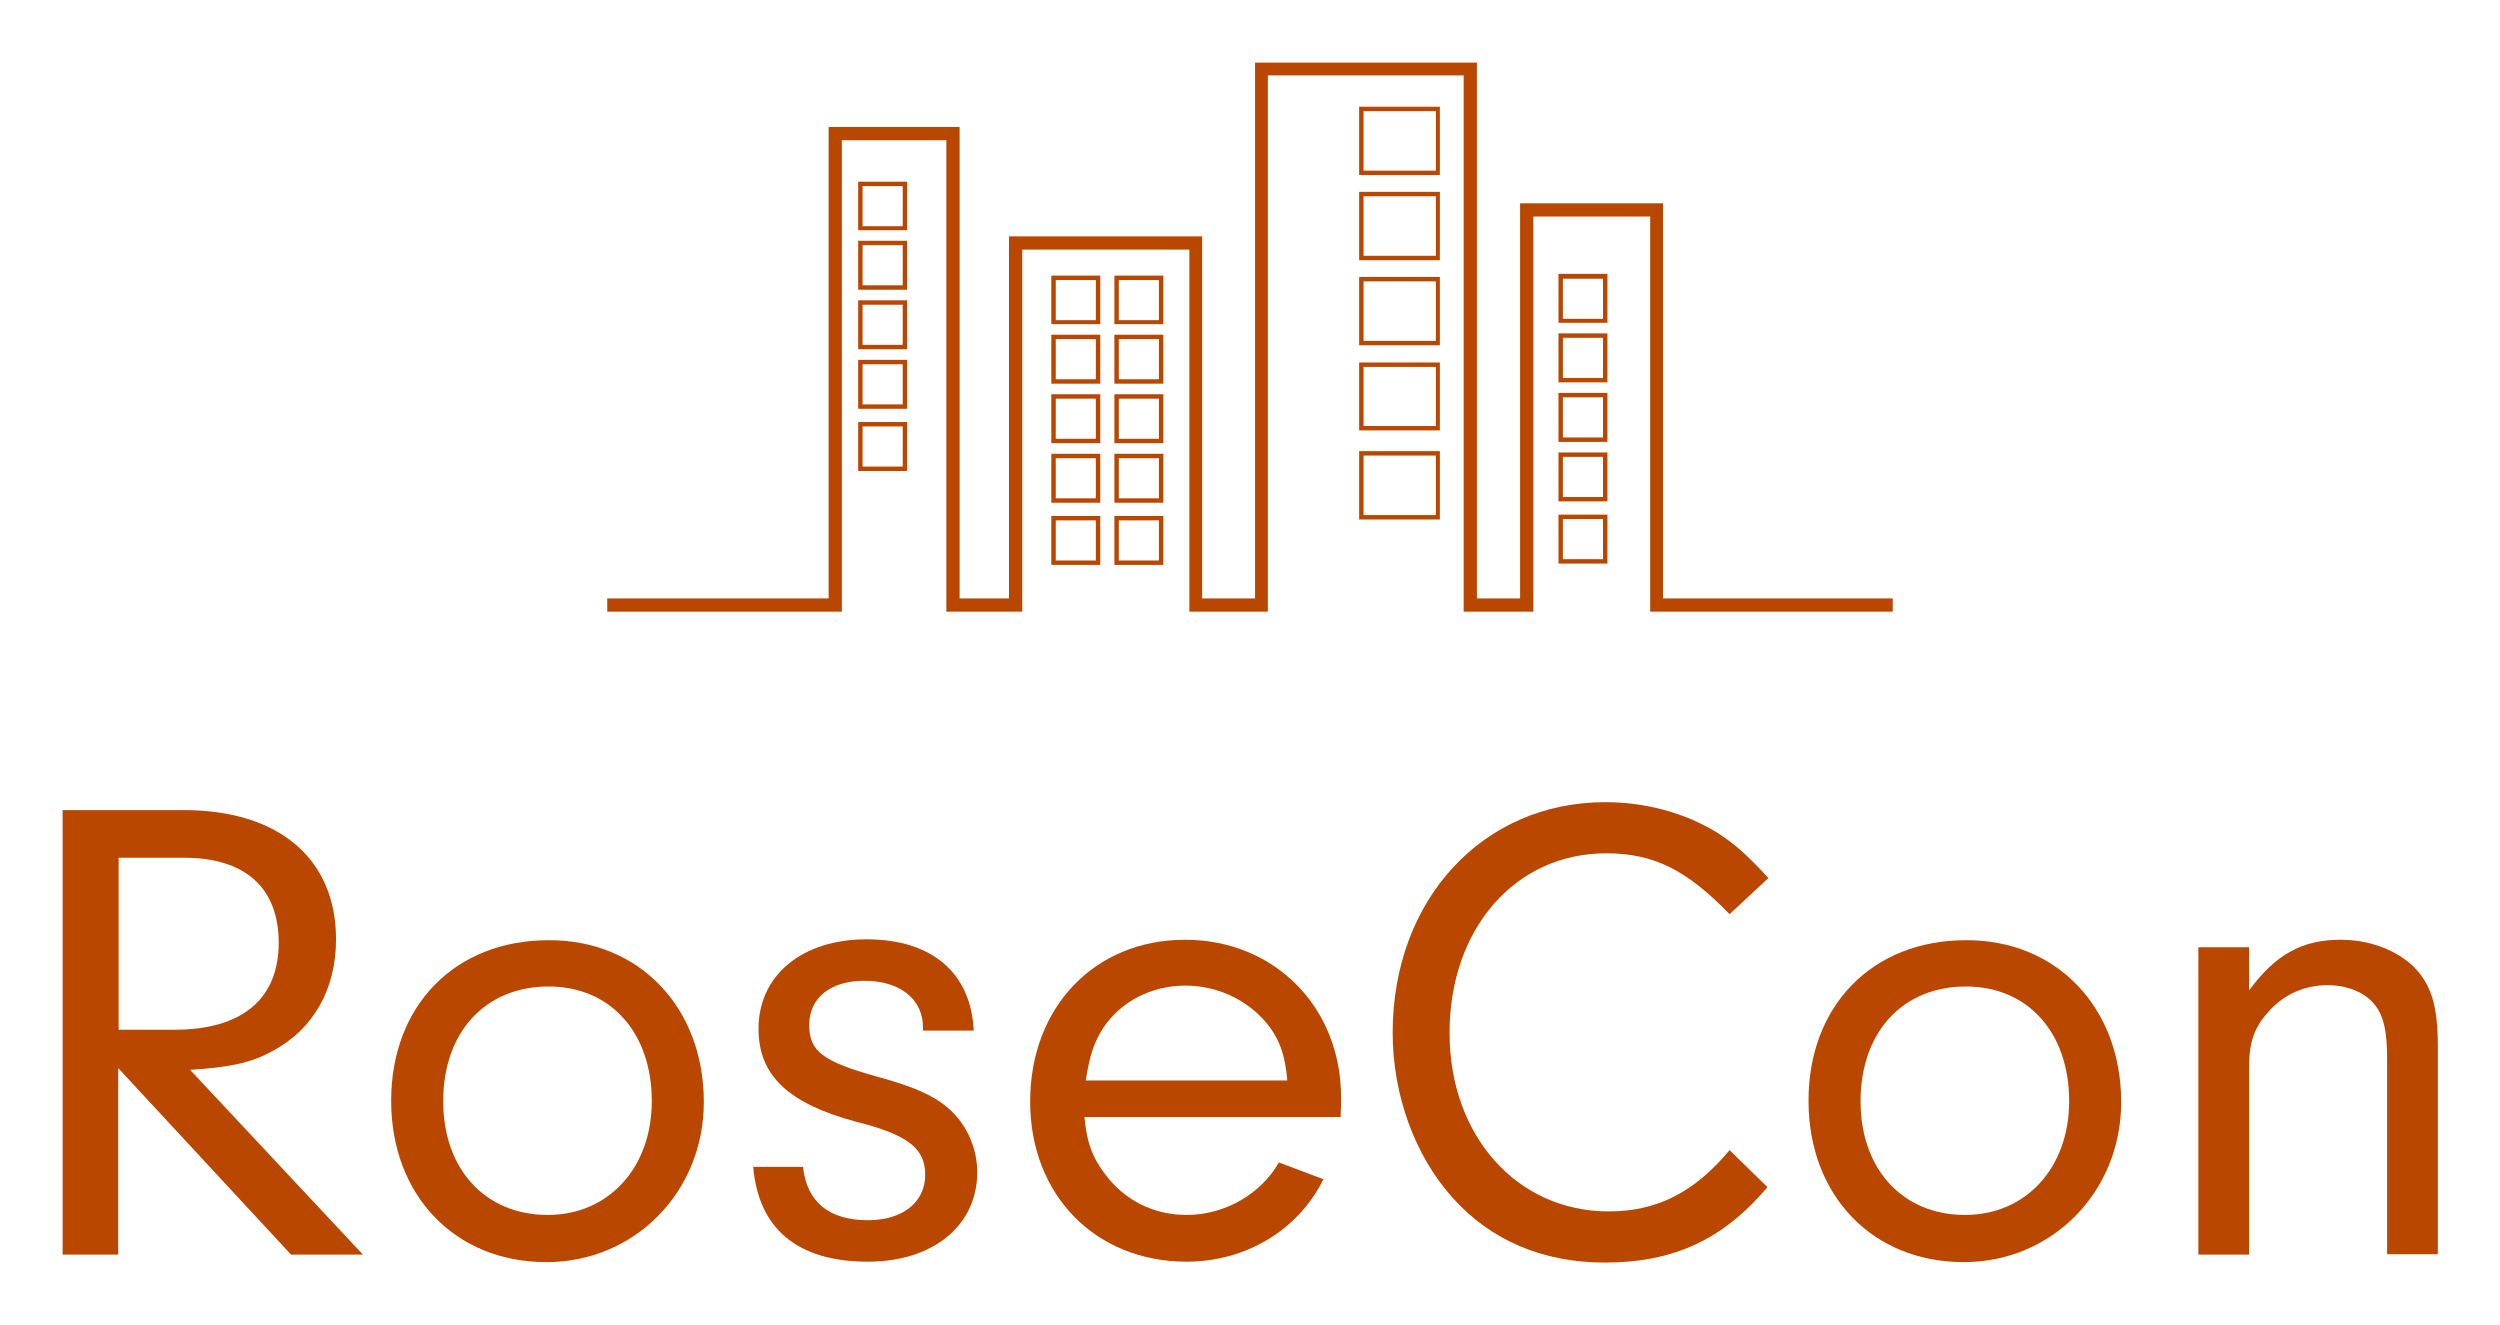 <?xml version="1.0" encoding="utf-8"?>
<!-- Generator: Adobe Illustrator 26.3.1, SVG Export Plug-In . SVG Version: 6.00 Build 0)  -->
<svg version="1.1" id="Layer_1" xmlns="http://www.w3.org/2000/svg" xmlns:xlink="http://www.w3.org/1999/xlink" x="0px" y="0px"
	 viewBox="0 0 566.9 300.5" style="enable-background:new 0 0 566.9 300.5;" xml:space="preserve">
<style type="text/css">
	.st0{fill:#B94700;}
</style>
<g>
	<g>
		<g>
			<path class="st0" d="M205.7,52.2h-11.1V41.2h11.1V52.2z M195.6,51.3h9.1v-9.1h-9.1V51.3z"/>
		</g>
		<g>
			<path class="st0" d="M205.7,65.7h-11.1V54.6h11.1V65.7z M195.6,64.7h9.1v-9.1h-9.1V64.7z"/>
		</g>
		<g>
			<path class="st0" d="M205.7,79.2h-11.1V68.1h11.1V79.2z M195.6,78.2h9.1v-9.1h-9.1V78.2z"/>
		</g>
		<g>
			<path class="st0" d="M205.7,92.7h-11.1V81.6h11.1V92.7z M195.6,91.7h9.1v-9.1h-9.1V91.7z"/>
		</g>
		<g>
			<path class="st0" d="M205.7,106.8h-11.1V95.7h11.1V106.8z M195.6,105.8h9.1v-9.1h-9.1V105.8z"/>
		</g>
		<g>
			<path class="st0" d="M364.5,73.2h-11.1V62.1h11.1V73.2z M354.4,72.3h9.1v-9.1h-9.1V72.3z"/>
		</g>
		<g>
			<path class="st0" d="M364.5,86.7h-11.1V75.6h11.1V86.7z M354.4,85.7h9.1v-9.1h-9.1V85.7z"/>
		</g>
		<g>
			<path class="st0" d="M364.5,100.2h-11.1V89.1h11.1V100.2z M354.4,99.2h9.1v-9.1h-9.1V99.2z"/>
		</g>
		<g>
			<path class="st0" d="M364.5,113.7h-11.1v-11.1h11.1V113.7z M354.4,112.7h9.1v-9.1h-9.1V112.7z"/>
		</g>
		<g>
			<path class="st0" d="M364.5,127.8h-11.1v-11.1h11.1V127.8z M354.4,126.8h9.1v-9.1h-9.1V126.8z"/>
		</g>
		<g>
			<path class="st0" d="M326.5,39.7h-18.3V24.2h18.3V39.7z M309.2,38.7h16.4V25.2h-16.4V38.7z"/>
		</g>
		<g>
			<path class="st0" d="M326.5,59h-18.3V43.5h18.3V59z M309.2,58h16.4V44.5h-16.4V58z"/>
		</g>
		<g>
			<path class="st0" d="M326.5,78.3h-18.3V62.8h18.3V78.3z M309.2,77.3h16.4V63.8h-16.4V77.3z"/>
		</g>
		<g>
			<path class="st0" d="M326.5,97.6h-18.3V82.2h18.3V97.6z M309.2,96.6h16.4V83.2h-16.4V96.6z"/>
		</g>
		<g>
			<path class="st0" d="M326.5,117.8h-18.3v-15.5h18.3V117.8z M309.2,116.8h16.4v-13.5h-16.4V116.8z"/>
		</g>
		<g>
			<path class="st0" d="M263.8,73.5h-11.1V62.5h11.1V73.5z M253.7,72.6h9.1v-9.1h-9.1V72.6z"/>
		</g>
		<g>
			<path class="st0" d="M263.8,87h-11.1V75.9h11.1V87z M253.7,86h9.1v-9.1h-9.1V86z"/>
		</g>
		<g>
			<path class="st0" d="M263.8,100.5h-11.1V89.4h11.1V100.5z M253.7,99.5h9.1v-9.1h-9.1V99.5z"/>
		</g>
		<g>
			<path class="st0" d="M263.8,114h-11.1v-11.1h11.1V114z M253.7,113h9.1v-9.1h-9.1V113z"/>
		</g>
		<g>
			<path class="st0" d="M263.8,128.1h-11.1V117h11.1V128.1z M253.7,127.1h9.1V118h-9.1V127.1z"/>
		</g>
		<g>
			<path class="st0" d="M249.5,73.5h-11.1V62.5h11.1V73.5z M239.4,72.6h9.1v-9.1h-9.1V72.6z"/>
		</g>
		<g>
			<path class="st0" d="M249.5,87h-11.1V75.9h11.1V87z M239.4,86h9.1v-9.1h-9.1V86z"/>
		</g>
		<g>
			<path class="st0" d="M249.5,100.5h-11.1V89.4h11.1V100.5z M239.4,99.5h9.1v-9.1h-9.1V99.5z"/>
		</g>
		<g>
			<path class="st0" d="M249.5,114h-11.1v-11.1h11.1V114z M239.4,113h9.1v-9.1h-9.1V113z"/>
		</g>
		<g>
			<path class="st0" d="M249.5,128.1h-11.1V117h11.1V128.1z M239.4,127.1h9.1V118h-9.1V127.1z"/>
		</g>
		<polygon class="st0" points="377.1,135.7 377.1,46.1 344.7,46.1 344.7,135.7 334.9,135.7 334.9,14.2 284.6,14.2 284.6,135.7 
			272.6,135.7 272.6,53.6 228.8,53.6 228.8,135.7 217.6,135.7 217.6,28.8 187.9,28.8 187.9,135.7 137.7,135.7 137.7,138.7 
			187.9,138.7 190.9,138.7 190.9,135.7 190.9,132.6 190.9,31.8 214.6,31.8 214.6,132.6 214.6,135.7 214.6,138.7 217.6,138.7 
			228.8,138.7 231.8,138.7 231.8,135.7 231.8,131.1 231.8,56.6 269.7,56.6 269.7,131.1 269.7,135.7 269.7,138.7 272.6,138.7 
			284.6,138.7 287.5,138.7 287.5,135.7 287.5,127.1 287.5,17.1 331.9,17.1 331.9,127.1 331.9,135.7 331.9,138.7 334.9,138.7 
			344.7,138.7 347.7,138.7 347.7,135.7 347.7,133.1 347.7,49.1 374.2,49.1 374.2,133.1 374.2,135.7 374.2,138.7 377.1,138.7 
			429.2,138.7 429.2,135.7 		"/>
	</g>
	<g>
		<path class="st0" d="M26.9,284.5H14.2V183.7h27.5c21.5,0,34.5,11,34.5,29.3c0,11.3-5.1,20.4-14.5,25.4c-4.8,2.6-9.4,3.6-18.6,4.2
			l39.2,41.9H66l-39.2-42.3V284.5z M39.6,233.5c15.3,0,23.6-7,23.6-19.7c0-12.5-7.6-19.3-21.5-19.3H26.9v39H39.6z"/>
		<path class="st0" d="M159.6,249.9c0,20.4-15.7,36.3-35.7,36.3c-20.7,0-35.2-15.1-35.2-36.6c0-21.6,14.5-36.4,35.7-36.4
			C144.9,213.1,159.6,228.4,159.6,249.9z M100.5,249.7c0,15.4,9.5,25.8,23.7,25.8c13.8,0,23.6-10.7,23.6-25.8c0-15.6-9.4-26-23.4-26
			C110,223.7,100.5,234.1,100.5,249.7z"/>
		<path class="st0" d="M209.3,233.8v-0.8c0-6.5-5.3-10.6-13.3-10.6c-7.7,0-12.5,3.9-12.5,10c0,6,3,8.3,15.6,11.8
			c8.9,2.4,13.6,4.7,16.9,8c3.5,3.5,5.6,8.5,5.6,13.6c0,12.1-10,20.3-24.8,20.3c-15.9,0-24.8-7.4-26-21.5h11.3
			c0.8,7.9,5.9,12.1,14.7,12.1c7.9,0,13-4.1,13-10.3c0-6-3.9-9.1-15.9-12.1c-15.1-4.1-21.9-10.4-21.9-21c0-12.1,9.8-20.3,24.5-20.3
			c14.8,0,23.7,7.6,24.3,20.7H209.3z"/>
		<path class="st0" d="M245.9,253.3c0.6,5.9,1.7,8.9,4.5,12.7c4.5,6.2,11.2,9.5,18.7,9.5c8.6,0,16.8-4.7,20.9-11.9l10.1,3.8
			c-5.7,11.6-17.7,18.7-31,18.7c-20.7,0-35.5-15.1-35.5-36.3c0-21.5,14.7-36.7,35.1-36.7c20.3,0,35.4,15.3,35.4,35.7
			c0,0.9,0,2.9-0.1,4.5H245.9z M291.9,244.9c-0.5-5.4-1.5-8.5-3.9-11.9c-4.4-5.9-11.5-9.5-19.2-9.5c-7.7,0-14.7,3.6-18.7,9.7
			c-2.1,3.3-3,6.2-3.9,11.8H291.9z"/>
		<path class="st0" d="M400.8,269.2c-10.1,11.9-21.3,17.1-36.9,17.1c-14.1,0-26-5.1-34.6-14.8c-8.5-9.5-13.5-23.3-13.5-37.3
			c0-30.2,20.4-52.3,48.2-52.3c9.1,0,18,2.4,25.2,6.8c4.1,2.6,6.8,5,11.8,10.4l-8.8,8.2c-9.8-10.1-17.2-13.8-28-13.8
			c-20.6,0-35.5,17.1-35.5,40.7c0,23.4,15.3,40.5,36.1,40.5c11,0,19.5-4.4,27.4-13.9L400.8,269.2z"/>
		<path class="st0" d="M481,249.9c0,20.4-15.7,36.3-35.7,36.3c-20.7,0-35.2-15.1-35.2-36.6c0-21.6,14.5-36.4,35.7-36.4
			C466.3,213.1,481,228.4,481,249.9z M421.9,249.7c0,15.4,9.5,25.8,23.7,25.8c13.8,0,23.6-10.7,23.6-25.8c0-15.6-9.4-26-23.4-26
			C431.4,223.7,421.9,234.1,421.9,249.7z"/>
		<path class="st0" d="M510,214.8v9.8c6-8.2,12.1-11.5,20.7-11.5c6.4,0,12.1,2.1,16.2,5.7c4.4,4.2,5.9,9.1,5.9,18.6v47h-11.5V240
			c0-6.2-0.8-9.5-2.6-11.9c-2.1-2.9-6.2-4.7-10.9-4.7c-5.1,0-9.8,2-13.3,5.9c-3.3,3.6-4.5,7-4.5,12.7v42.5h-11.5v-69.7H510z"/>
	</g>
</g>
</svg>
